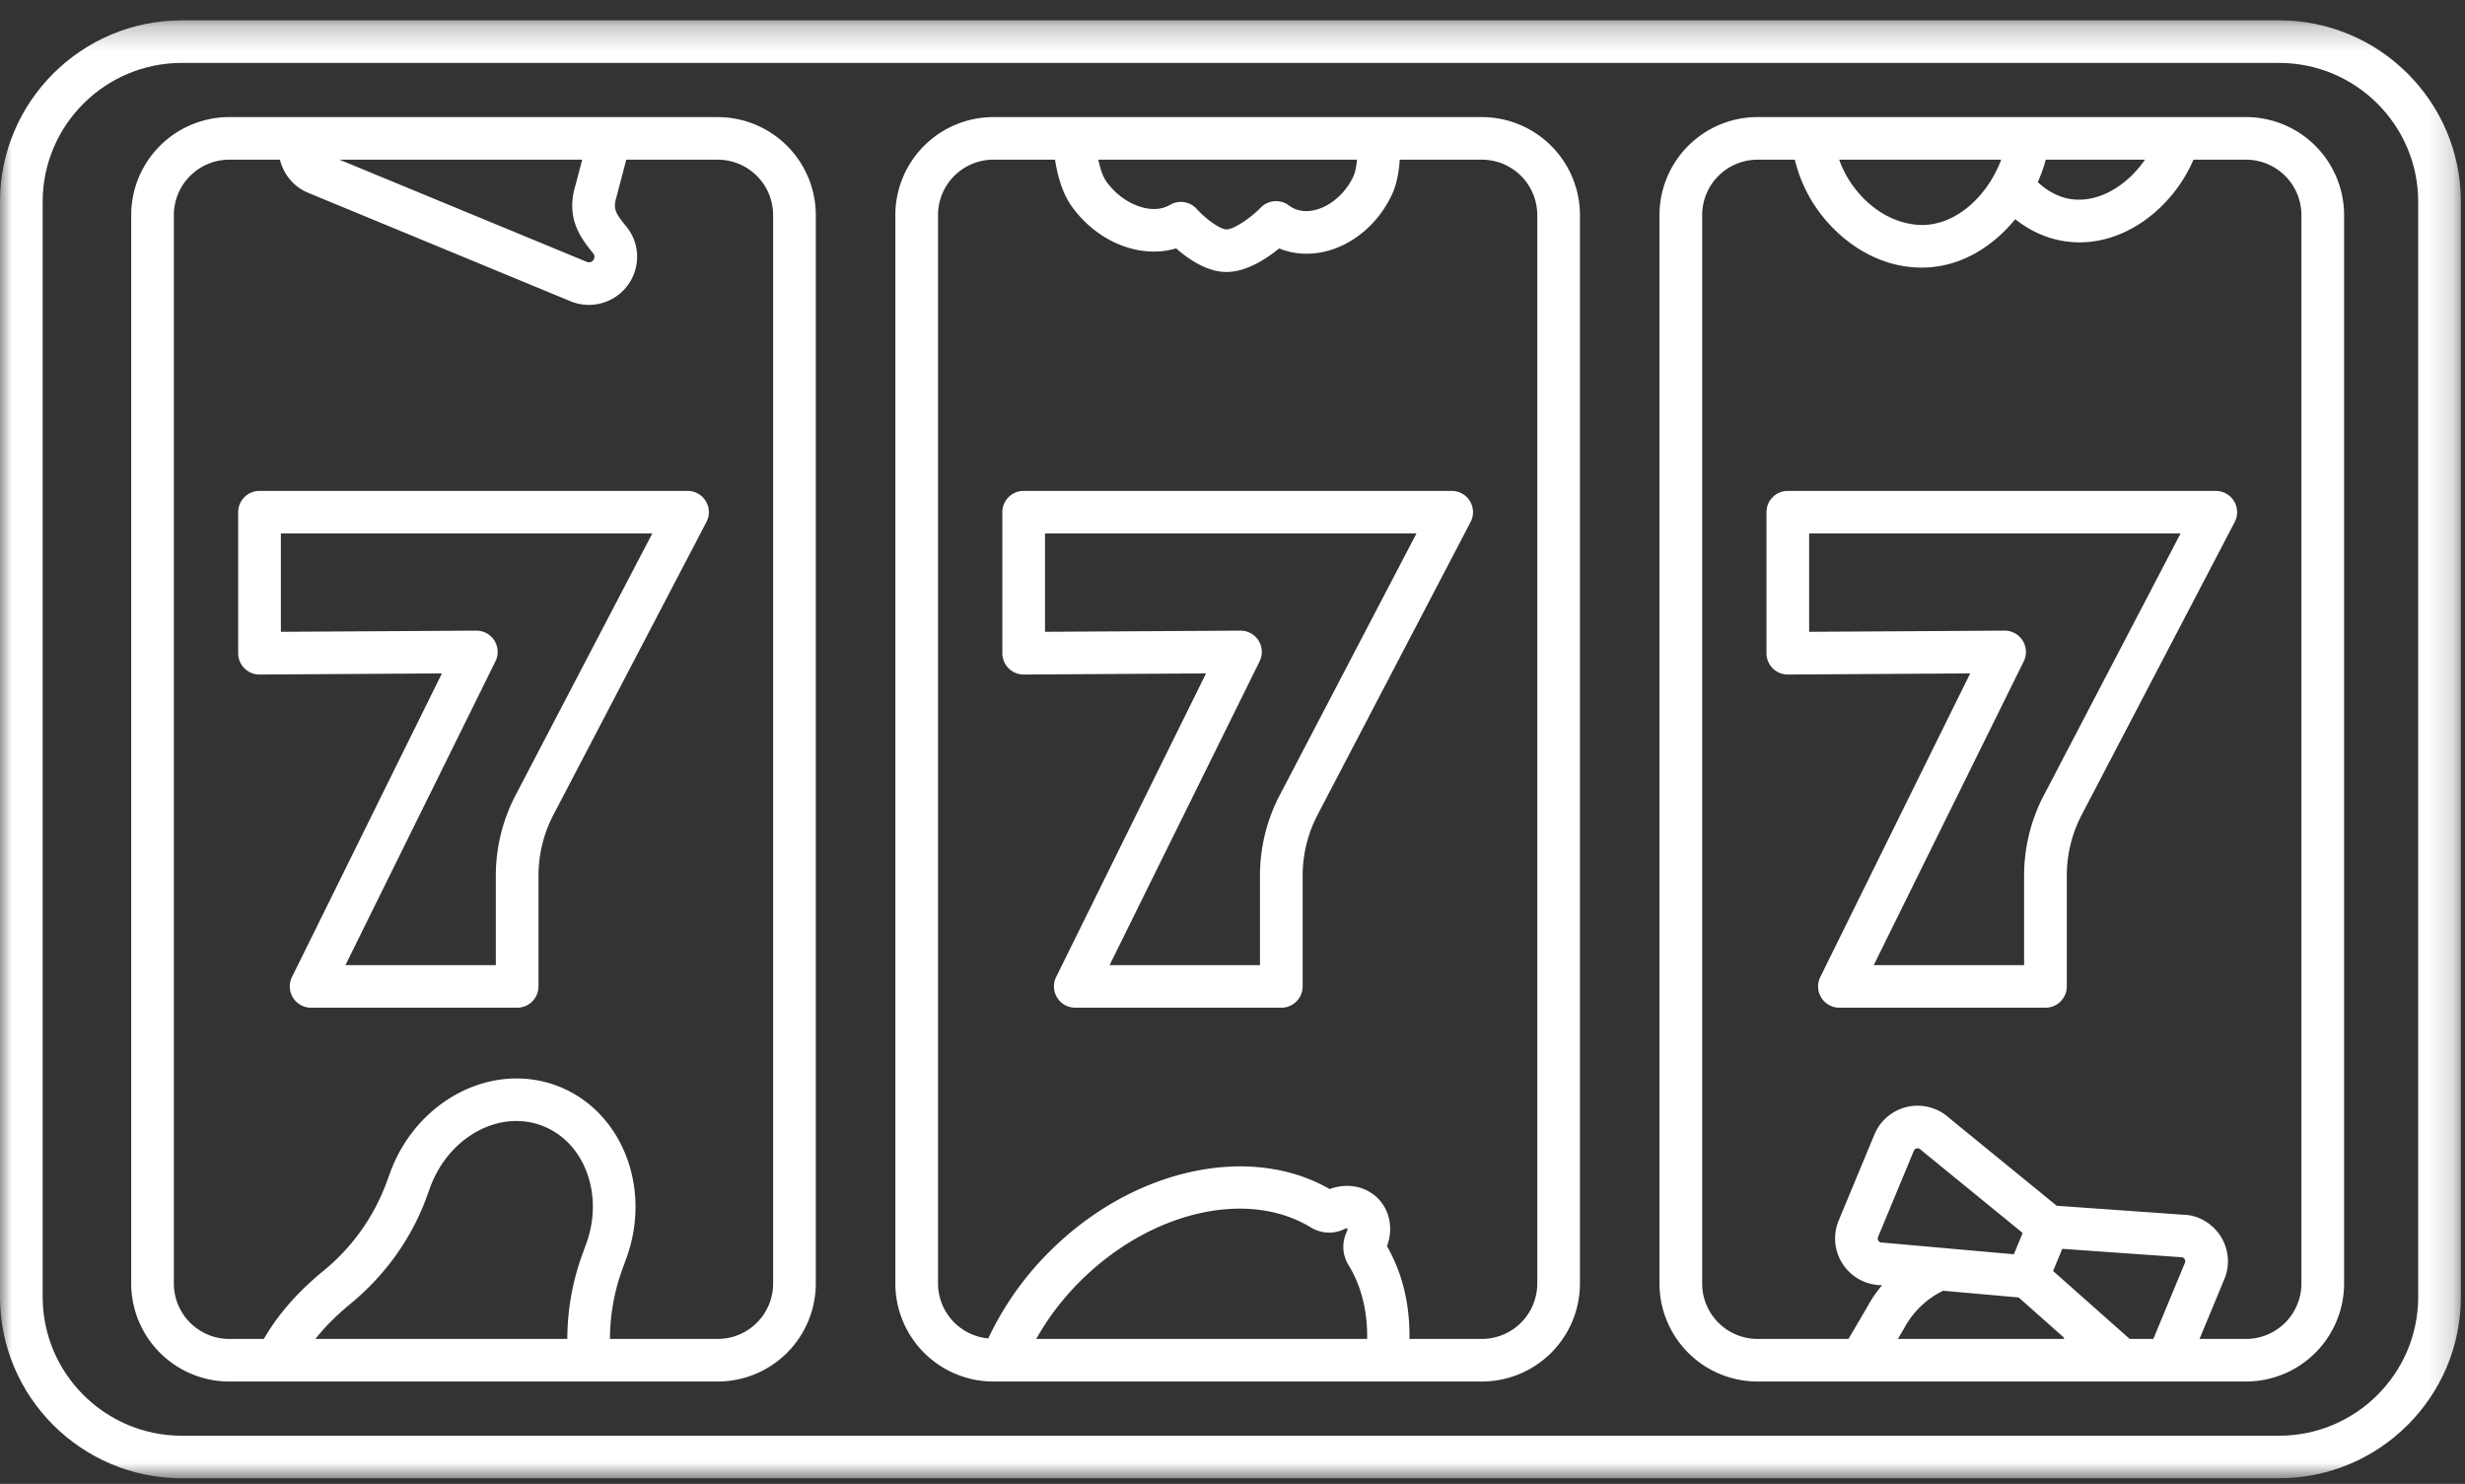 <svg xmlns="http://www.w3.org/2000/svg" xmlns:xlink="http://www.w3.org/1999/xlink" width="103" height="62" viewBox="0 0 103 62">
    <rect x="0" y="0" width="103" height="62" fill="#333333" stroke="none"/>
    <defs>
        <path id="a" d="M0 .233h102.827V61.15H0z"/>
    </defs>
    <g fill="none" fill-rule="evenodd">
        <g transform="translate(0 .617)">
            <mask id="b" fill="#fff">
                <use xlink:href="#a"/>
            </mask>
            <path fill="#FFF" d="M101.044 7.811v45.761c0 3.198-2.607 5.8-5.813 5.8H7.596c-3.206 0-5.813-2.602-5.813-5.8V7.812c0-3.199 2.607-5.8 5.813-5.8h87.635c3.206 0 5.813 2.601 5.813 5.8zM7.596.233C3.407.233 0 3.633 0 7.81v45.761c0 4.179 3.407 7.579 7.596 7.579h87.635c4.19 0 7.597-3.4 7.597-7.579V7.812c0-4.18-3.408-7.58-7.597-7.58H7.596z" mask="url(#b)"/>
        </g>
        <path fill="#FFF" d="M32.305 53.632a2.317 2.317 0 0 1-2.318 2.313h-4.499a8.587 8.587 0 0 1 .524-2.934l.152-.415c1.104-2.997-.21-6.246-2.928-7.243-2.717-.994-5.827.634-6.93 3.632l-.17.463a8.612 8.612 0 0 1-2.642 3.669c-1.07.878-1.892 1.825-2.469 2.828H9.583a2.317 2.317 0 0 1-2.318-2.313V8.985a2.317 2.317 0 0 1 2.318-2.313h2.114c.148.601.564 1.13 1.18 1.384l10.96 4.53a2.016 2.016 0 0 0 2.631-1.087c.285-.688.17-1.47-.303-2.043-.49-.59-.546-.76-.4-1.246l.404-1.538h3.818a2.317 2.317 0 0 1 2.318 2.313v44.647zm-7.815-1.649l-.152.414a10.387 10.387 0 0 0-.632 3.548H13.178c.398-.5.878-.985 1.449-1.453 1.454-1.193 2.555-2.725 3.183-4.431l.17-.464c.62-1.68 2.102-2.758 3.597-2.758.352 0 .703.06 1.044.185 1.795.658 2.633 2.882 1.869 4.959zm-.163-45.311l-.276 1.054c-.406 1.328.143 2.144.739 2.863.051.062.063.15.031.23a.223.223 0 0 1-.125.123.213.213 0 0 1-.175 0l-10.334-4.27h10.14zm5.66-1.78H9.583a4.101 4.101 0 0 0-4.101 4.093v44.647a4.101 4.101 0 0 0 4.101 4.092h20.404a4.1 4.1 0 0 0 4.101-4.092V8.985a4.1 4.1 0 0 0-4.1-4.092z"/>
        <path fill="#FFF" d="M21.541 33.23a7.268 7.268 0 0 0-.823 3.353v3.743h-6.284l6.268-12.693a.888.888 0 0 0-.806-1.283l-8.16.049V22.29h15.52L21.541 33.23zm7.185-12.719H10.844a.89.89 0 0 0-.892.89v5.893a.89.89 0 0 0 .892.89h.005l7.616-.047L12.2 40.823a.89.89 0 0 0 .8 1.282h8.61a.89.89 0 0 0 .891-.889v-4.633c0-.878.215-1.753.62-2.53l6.396-12.24a.888.888 0 0 0-.79-1.302zM53.47 33.23a7.268 7.268 0 0 0-.822 3.353v3.743h-6.284l6.268-12.693a.888.888 0 0 0-.8-1.283h-.006l-8.16.049V22.29h15.52L53.471 33.23zm7.186-12.719H42.773a.89.89 0 0 0-.89.89v5.893a.89.89 0 0 0 .891.89h.005l7.615-.047-6.264 12.686a.89.89 0 0 0 .8 1.282h8.609a.89.89 0 0 0 .892-.889v-4.633c0-.878.215-1.753.62-2.53l6.396-12.24a.888.888 0 0 0-.79-1.302zM85.4 33.23a7.268 7.268 0 0 0-.823 3.353v3.743h-6.283l6.268-12.693a.89.89 0 0 0-.8-1.283h-.005l-8.162.049V22.29h15.52L85.402 33.23zm7.186-12.719H74.704a.89.89 0 0 0-.892.89v5.893a.89.89 0 0 0 .892.89h.005l7.615-.047-6.264 12.686a.89.89 0 0 0 .8 1.282h8.609a.89.89 0 0 0 .892-.889v-4.633c0-.878.214-1.753.62-2.53l6.396-12.24a.89.89 0 0 0-.79-1.301z"/>
        <path fill="#FFF" d="M64.235 53.632a2.318 2.318 0 0 1-2.318 2.313h-3.023c.023-1.392-.276-2.725-.94-3.874.27-.722.128-1.493-.385-2.005-.513-.51-1.284-.652-2.008-.383-3.35-1.926-8.24-.847-11.696 2.602a12.769 12.769 0 0 0-2.57 3.638 2.31 2.31 0 0 1-2.1-2.29V8.984a2.317 2.317 0 0 1 2.318-2.313h2.572c.091.59.281 1.373.697 1.95 1.088 1.518 2.889 2.204 4.362 1.756.49.431 1.28.987 2.1.987.84 0 1.676-.552 2.204-.984l.028.011c1.712.672 3.767-.317 4.681-2.249.216-.457.3-1.012.331-1.471h3.43a2.318 2.318 0 0 1 2.317 2.313v44.647zm-20.937 2.313a11.029 11.029 0 0 1 1.828-2.402c2.93-2.922 6.983-3.874 9.64-2.262.429.262.945.293 1.38.085.088-.041.157-.04.154-.054.007.019.01.088-.033.175a1.44 1.44 0 0 0 .084 1.375c.549.9.794 1.961.775 3.083H43.298zM56.702 6.672c-.025.264-.072.53-.157.712-.498 1.051-1.605 1.67-2.418 1.352a1.068 1.068 0 0 1-.263-.148.894.894 0 0 0-1.181.085c-.423.431-1.118.912-1.439.912-.266 0-.875-.45-1.238-.853a.894.894 0 0 0-1.121-.17c-.743.442-1.956-.004-2.654-.975-.155-.215-.265-.564-.338-.915h10.809zm5.215-1.78H41.513a4.1 4.1 0 0 0-4.101 4.093v44.647a4.1 4.1 0 0 0 4.1 4.092h20.405a4.1 4.1 0 0 0 4.101-4.092V8.985a4.1 4.1 0 0 0-4.1-4.092zM96.165 8.984v44.648a2.318 2.318 0 0 1-2.318 2.313h-1.94l1.038-2.499a1.943 1.943 0 0 0-.172-1.816c-.355-.54-.954-.869-1.553-.876l-5.28-.374-4.485-3.66a1.958 1.958 0 0 0-1.725-.48 1.952 1.952 0 0 0-1.407 1.162l-1.496 3.601a1.952 1.952 0 0 0 1.736 2.694l.078.007a5.37 5.37 0 0 0-.632.928l-.77 1.313h-3.796a2.317 2.317 0 0 1-2.318-2.313V8.984a2.317 2.317 0 0 1 2.318-2.312h1.553a6.079 6.079 0 0 0 1.616 2.877c1.049 1.054 2.354 1.632 3.682 1.632h.066c1.553-.023 2.895-.855 3.846-2.023.567.45 1.209.76 1.896.892.267.051.532.076.793.076 2.1 0 3.958-1.582 4.76-3.454h2.192a2.318 2.318 0 0 1 2.318 2.312zm-4.868 43.782l-1.32 3.179h-.988l-3.2-2.839.171-.414.213-.512 4.97.35a.16.16 0 0 1 .14.077c.022.035.043.09.014.159zm-12.603-.844l-.065-.003a.163.163 0 0 1-.14-.076.165.165 0 0 1-.015-.158l1.496-3.602a.165.165 0 0 1 .123-.1.164.164 0 0 1 .153.044.741.741 0 0 0 .055.049l4.217 3.441-.37.89-5.454-.485zm.61 4.023l.26-.445a3.664 3.664 0 0 1 1.63-1.569l3.156.28 1.874 1.662c.01.023.021.047.03.072h-6.95zM83.62 6.672c-.542 1.443-1.797 2.708-3.286 2.73-.86-.005-1.734-.381-2.457-1.106a4.424 4.424 0 0 1-1.028-1.624h6.771zm1.863 0h4.144c-.735 1.074-1.971 1.861-3.188 1.631-.467-.09-.904-.337-1.29-.691.136-.308.248-.622.334-.94zm-12.04-1.78a4.1 4.1 0 0 0-4.102 4.092v44.648a4.1 4.1 0 0 0 4.102 4.092h20.404a4.1 4.1 0 0 0 4.101-4.092V8.984a4.1 4.1 0 0 0-4.101-4.092H73.443z"/>
    </g>
</svg>
